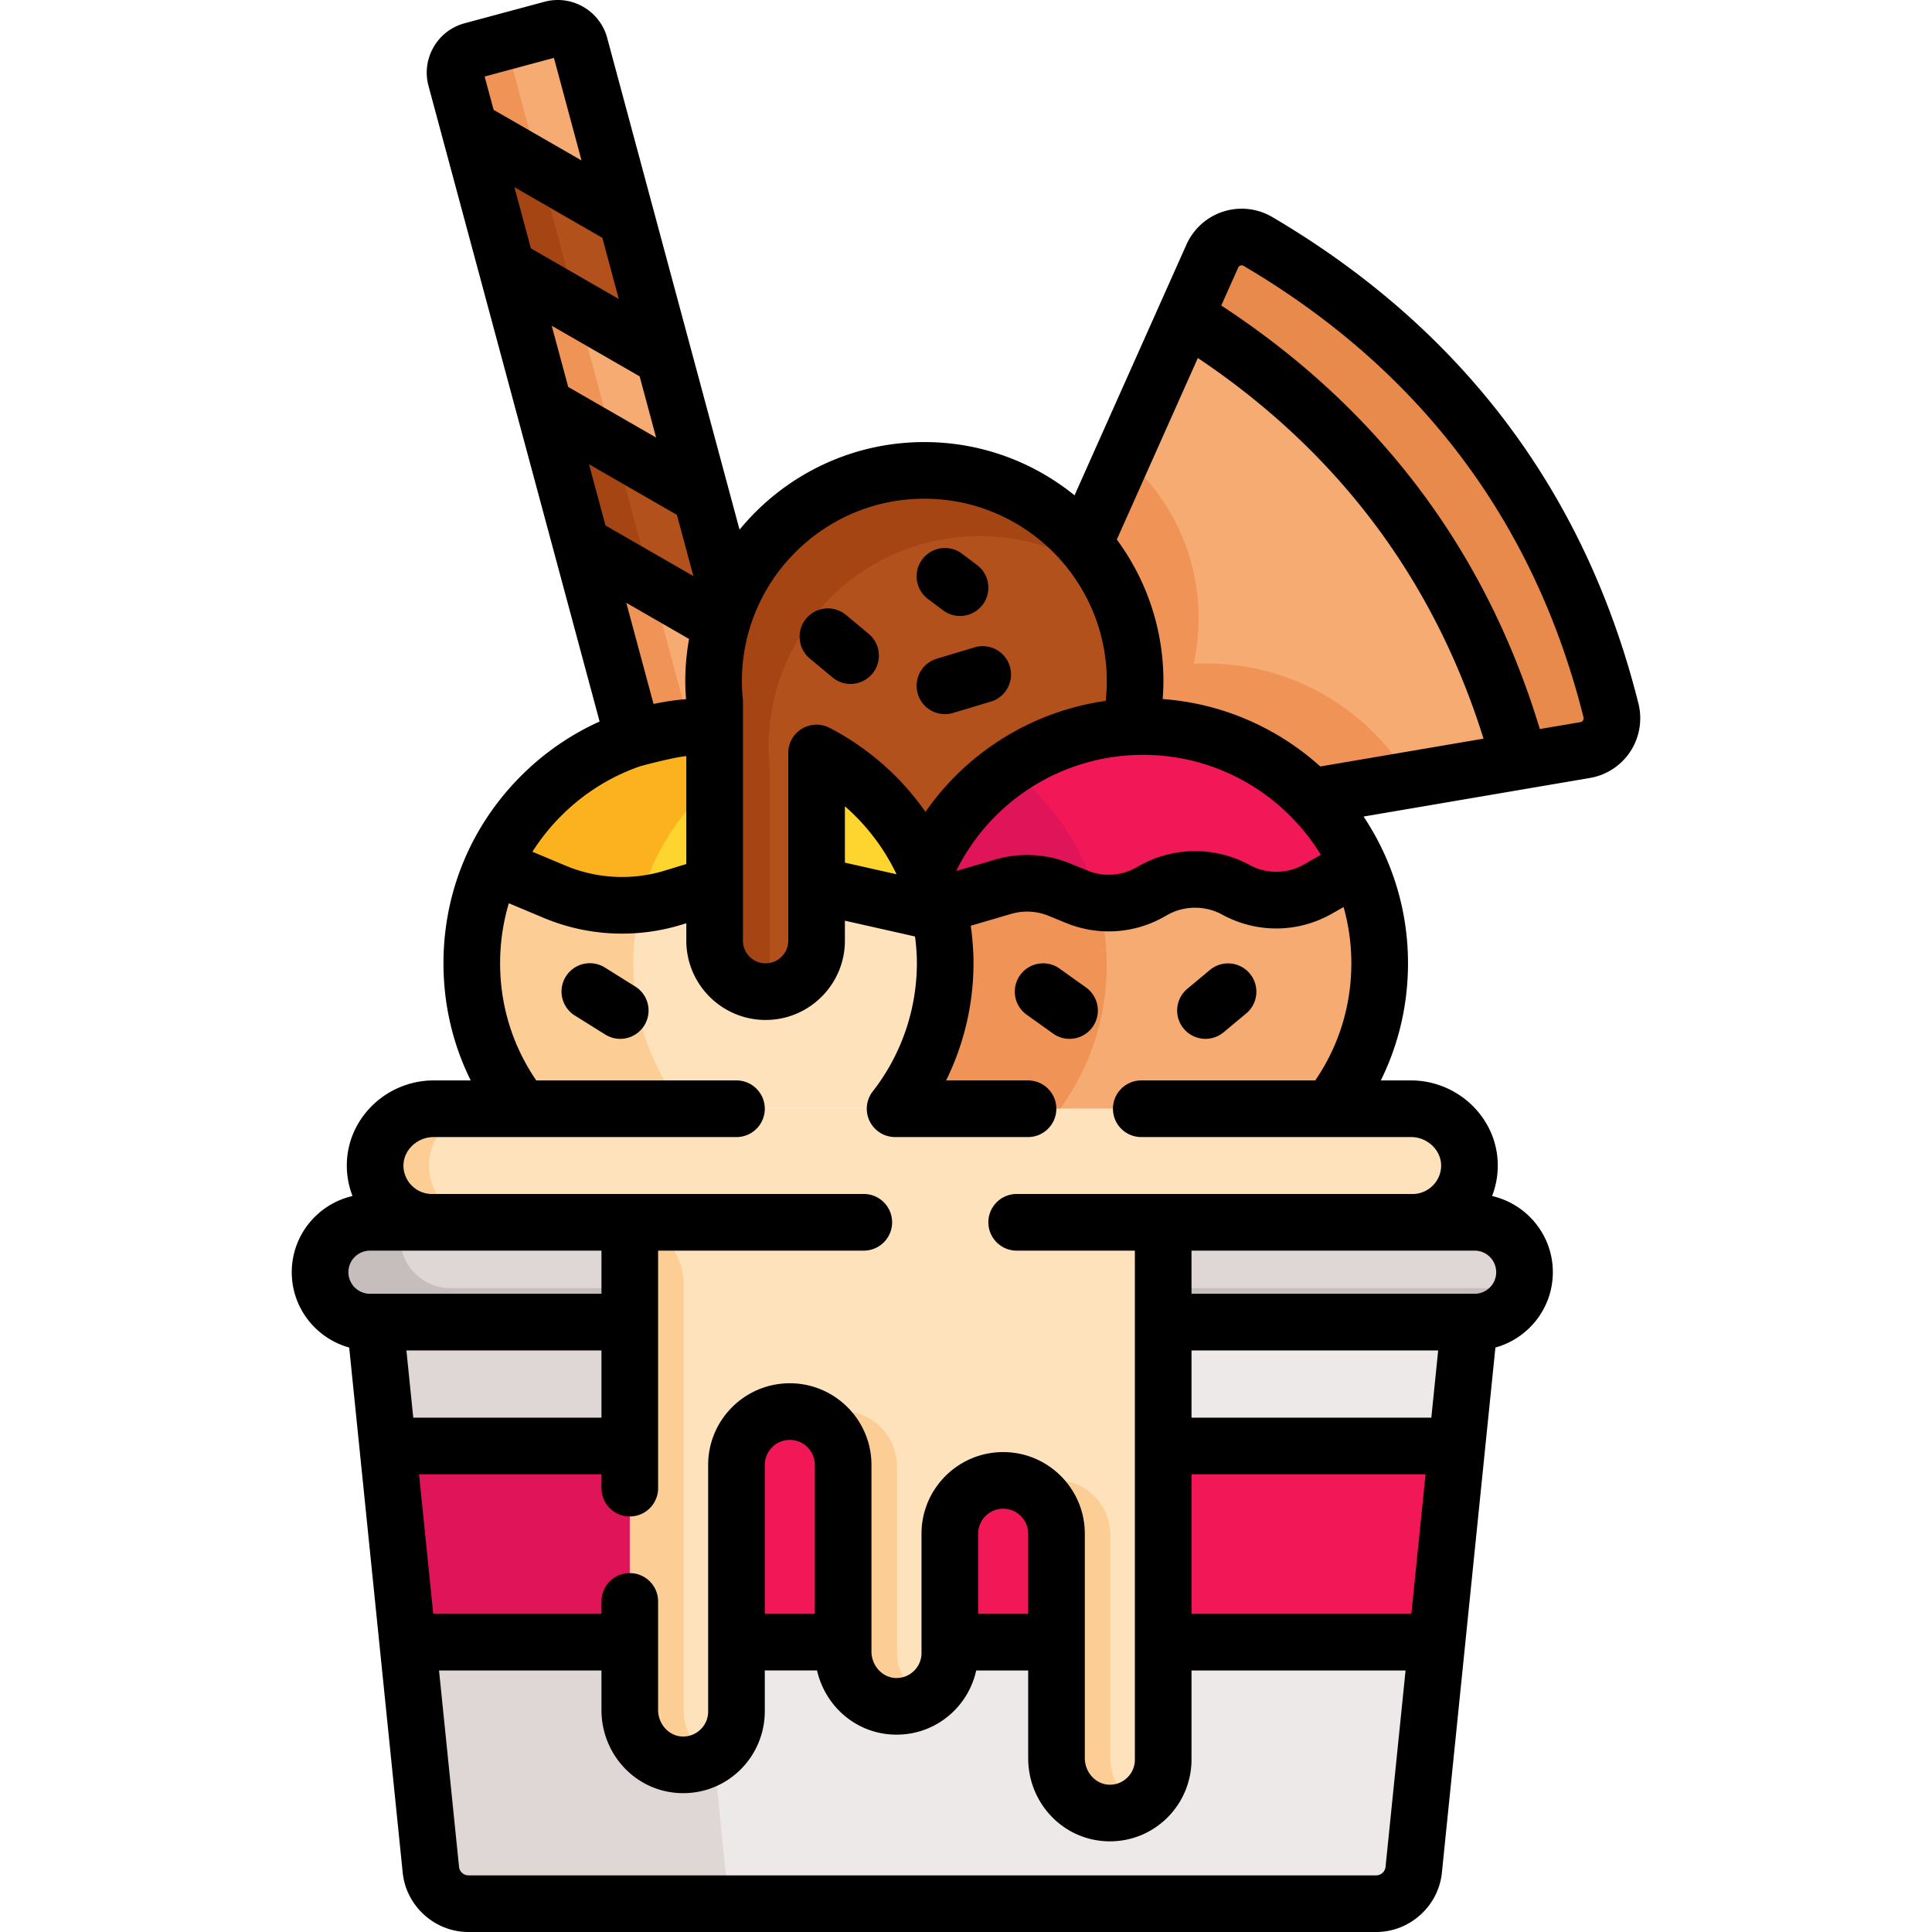 <svg xmlns="http://www.w3.org/2000/svg" version="1.1" xmlns:xlink="http://www.w3.org/1999/xlink" width="512" height="512" x="0" y="0" viewBox="0 0 511.694 511.694" style="enable-background:new 0 0 512 512" xml:space="preserve"><g><path fill="#f5ab71" d="M426.662 188.149c-13.62-54.34-44.94-95.62-93.51-124.21-4.37-2.57-10-.74-12.07 3.89l-33.99 76.14v67.05h60.18l72.57-12.37c4.91-.831 8.03-5.68 6.82-10.5z" opacity="1" data-original="#f5ab71"/><path fill="#ef9456" d="M373.515 206.545a63.029 63.029 0 0 0-9.423-12.222c-11.36-11.48-27.12-18.59-44.55-18.59-1.15 0-2.29.03-3.42.09-1.139.061-1.139.061 0 0 .86-3.91 1.33-7.95 1.33-12.12 0-13.92-5.1-26.64-13.54-36.42v-.01a56.064 56.064 0 0 0-6.509-6.402l-10.311 23.097v67.05h60.18z" opacity="1" data-original="#ef9456"/><path fill="#f5ab71" d="m153.572 11.979 39.62 147.17c-2.71 6.55-4.2 13.72-4.2 21.25 0 1.82.11 3.61.28 5.38v6.68c-.21 0-.42-.02-.64-.02a62.92 62.92 0 0 0-20.83 3.19l-47.06-174.81a6.051 6.051 0 0 1 4.27-7.42l21.14-5.69a6.051 6.051 0 0 1 7.42 4.27z" opacity="1" data-original="#f5ab71"/><path fill="#ef9456" d="M189.205 190.679c-3.674.794-7.335-1.371-8.312-5.001l-45.24-168.047a6.051 6.051 0 0 1 4.27-7.42l9.332-2.512a6.024 6.024 0 0 0-3.103.009l-21.14 5.69a6.051 6.051 0 0 0-4.27 7.42l47.06 174.81a62.92 62.92 0 0 1 20.83-3.19c.22 0 .43.02.64.02v-1.794a.805.805 0 0 1-.067.015z" opacity="1" data-original="#ef9456"/><path fill="#b2511b" d="M193.192 159.149v.01c-.85 2.04-1.58 4.15-2.18 6.32l-37.08-21.36-9.87-36.69 41.66 23.99z" opacity="1" data-original="#b2511b"/><path fill="#a54514" d="m172.6 154.872-9.88-36.699-18.658-10.744 5.471 20.337 4.403 16.355z" opacity="1" data-original="#a54514"/><path fill="#b2511b" d="m165.972 58.029 9.87 36.7-41.66-24h-.01l-9.87-36.69z" opacity="1" data-original="#b2511b"/><path fill="#a54514" d="m142.962 44.782-18.66-10.744 1.556 5.787 8.32 30.904h.004l18.659 10.749z" opacity="1" data-original="#a54514"/><path fill="#f5ab71" d="M347.272 211.019c-11.36-11.48-27.12-18.59-44.55-18.59-1.15 0-2.29.03-3.42.09-24.3 1.31-44.91 16.45-54.12 37.7l-.05.02-8.06 63.42h66.2l48.91-.01c8.29-10.64 13.23-24 13.23-38.53 0-17.19-6.93-32.77-18.14-44.1z" opacity="1" data-original="#f5ab71"/><path fill="#ef9456" d="M272.272 293.659h8.484c8.129-11.144 12.802-25.062 12.33-40.117-.01-.489-.05-.978-.08-1.467a64.188 64.188 0 0 0-5.09-21.803 64.204 64.204 0 0 0-5.16-9.679 64.266 64.266 0 0 0-15.962-16.845 62.971 62.971 0 0 0-20.831 24.751c-.267.58-.53 1.163-.781 1.752l-.05.021a64.188 64.188 0 0 1 5.09 21.803c.03.489.07.978.08 1.467.473 15.055-4.201 28.973-12.33 40.117z" opacity="1" data-original="#ef9456"/><path fill="#fee2bc" d="M250.302 253.078c-.01-.48-.05-.96-.08-1.44-.42-7.56-2.2-14.78-5.09-21.4-1.45-3.33-3.18-6.5-5.16-9.5a63.547 63.547 0 0 0-23.7-21.31l-27-6.97c-.21 0-.42-.02-.64-.02a62.92 62.92 0 0 0-20.83 3.19c-24.9 8.3-42.85 31.8-42.85 59.49 0 14.53 4.96 27.9 13.27 38.54h98.85c8.69-11.129 13.72-25.259 13.23-40.58z" opacity="1" data-original="#fee2bc"/><path fill="#fcce95" d="m206.886 197.006-17.614-4.547c-.21 0-.42-.02-.64-.02a62.92 62.92 0 0 0-20.83 3.19c-24.9 8.3-42.85 31.8-42.85 59.49 0 14.53 4.96 27.9 13.27 38.54h42.783c-8.31-10.64-13.27-24.01-13.27-38.54 0-26.297 16.195-48.805 39.151-58.113z" opacity="1" data-original="#fcce95"/><path fill="#fed52e" d="M248.422 239.899c-.83-3.33-1.94-6.56-3.29-9.66-1.45-3.33-3.18-6.5-5.16-9.5a63.547 63.547 0 0 0-23.7-21.31l-27-6.97c-.21 0-.42-.02-.64-.02a62.92 62.92 0 0 0-20.83 3.19c-16.62 5.54-30.15 17.85-37.3 33.67l16.4 6.89a46.072 46.072 0 0 0 31.31 1.58l10.78-3.3h27.28l32.61 7.35a44.19 44.19 0 0 0-.46-1.92z" opacity="1" data-original="#fed52e"/><path fill="#fcb21f" d="M169.292 239.499c4.919-19.306 18.588-35.063 36.498-42.777l-16.518-4.264c-.21 0-.42-.02-.64-.02a62.92 62.92 0 0 0-20.83 3.19c-16.62 5.54-30.15 17.85-37.3 33.67l16.4 6.89a46.075 46.075 0 0 0 15.208 3.513c.216.01.432.025.649.032.33.014.66.021.99.029 1.848.02 3.699-.061 5.543-.263z" opacity="1" data-original="#fcb21f"/><path fill="#b2511b" d="M287.092 143.979c8.44 9.78 13.54 22.5 13.54 36.42 0 4.17-.47 8.21-1.33 12.12-24.3 1.31-44.91 16.45-54.12 37.7l-.05.02c-1.45-3.33-3.18-6.5-5.16-9.5a63.547 63.547 0 0 0-23.7-21.31v49.71c0 7.46-6.04 13.5-13.5 13.5s-13.5-6.04-13.5-13.5v-63.36c-.17-1.77-.28-3.56-.28-5.38 0-30.82 24.99-55.81 55.82-55.81 16.9 0 32.05 7.51 42.28 19.38z" opacity="1" data-original="#b2511b"/><path fill="#a54514" d="M203.855 203.183c-.17-1.77-.28-3.56-.28-5.38 0-30.82 24.99-55.81 55.82-55.81 13.086 0 25.111 4.517 34.627 12.06a55.998 55.998 0 0 0-6.93-10.075v-.01c-10.23-11.87-25.38-19.38-42.28-19.38-30.83 0-55.82 24.99-55.82 55.81 0 1.82.11 3.61.28 5.38v63.36c0 7.46 6.04 13.5 13.5 13.5.366 0 .725-.026 1.083-.055z" opacity="1" data-original="#a54514"/><path fill="#ede9e8" d="M99.332 336.943v13.215l14.77 144.86a9.991 9.991 0 0 0 9.96 9.18h240.42c5.21 0 9.54-4 9.96-9.18l14.77-144.86v-13.215z" opacity="1" data-original="#ede9e8"/><path fill="#dfd7d5" d="m192.102 495.019-14.77-144.86v-13.215h-78v13.215l14.77 144.86a9.991 9.991 0 0 0 9.96 9.18h78c-5.21 0-9.54-4-9.96-9.18z" opacity="1" data-original="#dfd7d5"/><path fill="#f21756" d="m380.337 437.205 5.756-56.459H102.451l5.756 56.459z" opacity="1" data-original="#f21756"/><path fill="#e01458" d="m186.226 437.205-5.809-56.459h-77.966l4.514 44.271 1.254 12.188z" opacity="1" data-original="#e01458"/><path fill="#dfd7d5" d="M308.072 323.729H390.552c7.3 0 13.22 5.92 13.22 13.22s-5.92 13.21-13.22 13.21H97.992c-7.3 0-13.22-5.91-13.22-13.21s5.92-13.22 13.22-13.22h68.81z" opacity="1" data-original="#dfd7d5"/><path fill="#c6bebd" d="M329.345 341.158h-210.08c-7.3 0-13.22-5.91-13.22-13.21 0-1.477.253-2.893.7-4.219h-8.753c-7.3 0-13.22 5.92-13.22 13.22s5.92 13.21 13.22 13.21h292.56c5.826 0 10.763-3.77 12.523-9.001z" opacity="1" data-original="#c6bebd"/><path fill="#fee2bc" d="M352.182 293.649h21.57c8.43 0 15.59 6.9 15.43 15.33-.15 8.17-6.82 14.75-15.03 14.75H324.32c-8.974 0-16.249 7.275-16.249 16.249V466.05c0 8.03-6.7 14.5-14.81 14.11-7.6-.35-13.44-6.9-13.44-14.51v-59.031c0-7.604-5.841-14.149-13.436-14.512-8.115-.388-14.824 6.073-14.824 14.113v31.58c0 8.03-6.7 14.49-14.81 14.11-7.6-.36-13.44-6.9-13.44-14.51v-48.99c0-7.849-6.218-14.515-14.067-14.55a14.08 14.08 0 0 0-10.053 4.14 14.08 14.08 0 0 0-4.14 9.99v65.3c0 8.03-6.69 14.5-14.81 14.11-7.6-.35-13.44-6.9-13.44-14.51V339.977c0-8.974-7.275-16.249-16.249-16.249h-36.161c-8.21 0-14.88-6.58-15.03-14.75-.16-8.43 7-15.33 15.43-15.33l23.43.01h165.05z" opacity="1" data-original="#fee2bc"/><g fill="#fcce95"><path d="M113.62 308.979c-.159-8.39 6.934-15.259 15.312-15.324l-14.14-.006c-8.43 0-15.59 6.9-15.43 15.33.15 8.17 6.82 14.75 15.03 14.75h14.258c-8.21 0-14.88-6.58-15.03-14.75zM366.44 293.649h-14.258l-48.91.01h14.258zM237.57 437.399v-48.99c0-7.849-6.218-14.515-14.067-14.55a14.026 14.026 0 0 0-7.249 1.981c4.234 2.55 7.058 7.287 7.058 12.569v48.99c0 7.61 5.84 14.15 13.44 14.51a14.064 14.064 0 0 0 7.847-1.952c-4.235-2.55-7.029-7.297-7.029-12.558zM294.08 465.649v-59.031c0-7.604-5.841-14.149-13.437-14.512a14.07 14.07 0 0 0-7.859 1.95c4.239 2.55 7.037 7.301 7.037 12.562v59.031c0 7.61 5.84 14.16 13.44 14.51a14.036 14.036 0 0 0 7.847-1.947c-4.234-2.55-7.028-7.302-7.028-12.563zM181.06 452.889V339.977c0-8.974-7.275-16.249-16.249-16.249h-14.258c8.974 0 16.249 7.275 16.249 16.249v112.911c0 7.61 5.84 14.16 13.44 14.51a14.042 14.042 0 0 0 7.849-1.946c-4.236-2.548-7.031-7.301-7.031-12.563z" fill="#fcce95" opacity="1" data-original="#fcce95"/></g><path fill="#f21756" d="M248.422 239.899c-.83-3.33-1.94-6.56-3.29-9.66l.05-.02c9.21-21.25 29.82-36.39 54.12-37.7 1.13-.06 2.27-.09 3.42-.09 17.43 0 33.19 7.11 44.55 18.59a62.975 62.975 0 0 1 12.59 18.28l-10.71 6.13a22.37 22.37 0 0 1-11.13 2.95c-3.69 0-7.4-.91-10.75-2.74a22.423 22.423 0 0 0-21.88.22l-.62.35c-6 3.43-13.24 3.9-19.63 1.29l-4.6-1.89a22.483 22.483 0 0 0-14.81-.76l-16.85 4.93z" opacity="1" data-original="#f21756"/><path fill="#e01458" d="m245.182 230.219-.05.02a61.4 61.4 0 0 1 3.267 9.575l.142-.037 16.987-5.016a22.473 22.473 0 0 1 14.93.773l4.637 1.923a22.46 22.46 0 0 0 5.82 1.521 65.678 65.678 0 0 0-3.025-8.873 65.54 65.54 0 0 0-5.202-9.847 65.12 65.12 0 0 0-15.569-16.733c-9.589 6.633-17.245 15.867-21.937 26.694z" opacity="1" data-original="#e01458"/><path fill="#e88a4b" d="M321.082 67.829c2.07-4.63 7.7-6.46 12.07-3.89 48.57 28.59 79.89 69.87 93.51 124.21 1.21 4.82-1.91 9.67-6.82 10.5l-17.36 2.96c-13.74-50.9-43.37-90.08-88.51-117.84z" opacity="1" data-original="#e88a4b"/><path d="m214.47 174.4 6 5a7.47 7.47 0 0 0 4.798 1.738 7.5 7.5 0 0 0 4.806-13.262l-6-5a7.5 7.5 0 0 0-9.604 11.524zM250.269 189.141a7.52 7.52 0 0 0 2.158-.318l10-3c3.968-1.19 6.219-5.371 5.028-9.339s-5.372-6.22-9.339-5.028l-10 3a7.498 7.498 0 0 0-5.028 9.339 7.504 7.504 0 0 0 7.181 5.346zM245.772 158.639l4 3a7.466 7.466 0 0 0 4.494 1.5 7.5 7.5 0 0 0 4.506-13.5l-4-3a7.5 7.5 0 0 0-9 12zM287.631 261.536l-7-5a7.5 7.5 0 0 0-10.462 1.744 7.5 7.5 0 0 0 1.743 10.462l7 5a7.462 7.462 0 0 0 4.353 1.397 7.488 7.488 0 0 0 6.109-3.141 7.499 7.499 0 0 0-1.743-10.462zM319.276 275.139c1.692 0 3.396-.57 4.798-1.738l6-5a7.5 7.5 0 0 0-9.603-11.523l-6 5a7.5 7.5 0 0 0 4.805 13.261zM168.247 261.279l-8-5a7.5 7.5 0 1 0-7.949 12.72l8 5a7.496 7.496 0 0 0 10.335-2.385 7.5 7.5 0 0 0-2.386-10.335z" fill="#000000" opacity="1" data-original="#000000"/><path d="M433.942 186.32c-14.003-55.856-46.633-99.206-96.984-128.843a15.972 15.972 0 0 0-12.964-1.442 16.056 16.056 0 0 0-9.76 8.738l-29.641 66.414c-10.88-8.81-24.72-14.103-39.778-14.103-19.698 0-37.322 9.044-48.944 23.194L160.813 10.031c-1.943-7.214-9.394-11.506-16.609-9.563l-21.143 5.691c-3.496.941-6.416 3.187-8.223 6.324s-2.283 6.791-1.342 10.285l45.309 168.325a70.211 70.211 0 0 0-20.405 14.009c-13.506 13.299-20.944 31.062-20.944 50.015 0 10.941 2.466 21.464 7.214 31.037h-9.882c-6.145 0-12.151 2.531-16.481 6.943-4.27 4.351-6.56 10.041-6.447 16.022a22.22 22.22 0 0 0 1.509 7.65c-9.203 2.107-16.096 10.345-16.096 20.178 0 9.515 6.456 17.531 15.211 19.95l2.735 26.834v.003l2.275 22.324 9.137 89.654c.778 8.969 8.417 15.982 17.43 15.982h240.424c9.013 0 16.651-7.014 17.43-15.982l9.137-89.654 2.275-22.324v-.003l2.735-26.834c8.755-2.42 15.211-10.436 15.211-19.95 0-9.833-6.893-18.07-16.095-20.177a22.238 22.238 0 0 0 1.509-7.649c.112-5.982-2.178-11.673-6.447-16.023-4.33-4.412-10.338-6.943-16.481-6.943h-8.049c4.738-9.567 7.203-20.09 7.203-31.038 0-14.358-4.341-27.718-11.769-38.851l59.962-10.221a16.052 16.052 0 0 0 10.711-7.029 16.14 16.14 0 0 0 2.125-12.696zm-189.127-54.236c26.644 0 48.32 21.676 48.32 48.32 0 1.737-.097 3.483-.288 5.224a70.175 70.175 0 0 0-47.733 29.397 70.752 70.752 0 0 0-25.393-22.253 7.5 7.5 0 0 0-10.951 6.659v49.708c0 3.309-2.691 6-6 6s-6-2.691-6-6v-63.361c0-.242-.012-.484-.035-.725a47.819 47.819 0 0 1-.242-4.648c.002-26.645 21.678-48.321 48.322-48.321zm57.906 67.842c19.919 0 37.404 10.609 47.11 26.472l-4.4 2.514c-4.536 2.591-9.98 2.645-14.566.144-9.054-4.938-20.24-4.828-29.192.288l-.619.354a14.857 14.857 0 0 1-13.071.856l-4.603-1.883a30.042 30.042 0 0 0-19.75-1.023l-10.269 3.006-.046-.12c9.301-18.685 28.378-30.608 49.406-30.608zm-65.268 31.626-13.681-3.081v-14.93a55.864 55.864 0 0 1 13.681 18.011zM128.357 20.267l18.348-4.939 7.313 27.17-23.286-13.409zm7.888 29.306 23.286 13.409 4.363 16.21-23.286-13.409zm9.878 36.694 23.286 13.409 4.363 16.21-23.286-13.409zM156 122.961l23.286 13.408 4.363 16.21-23.285-13.408zm25.704 62.209a70.17 70.17 0 0 0-8.615 1.277l-7.212-26.792 16.626 9.573a63.342 63.342 0 0 0-1.008 11.176c0 1.528.079 3.112.209 4.766zm-32.78 30.62c5.963-5.872 13.009-10.222 20.68-12.867.048-.012 8.337-2.276 12.167-2.677v28.59l-5.747 1.757a38.677 38.677 0 0 1-26.224-1.323l-8.785-3.688a55.732 55.732 0 0 1 7.909-9.792zM99.335 342.662h-1.348a5.723 5.723 0 0 1-5.716-5.716 5.722 5.722 0 0 1 5.716-5.715H159.3v11.431zm8.304 15H159.3v17.812h-49.846zm259.346 136.591-.015.149a2.507 2.507 0 0 1-2.486 2.291H124.06a2.507 2.507 0 0 1-2.486-2.291c-.005-.05-.009-.1-.015-.149l-5.282-51.828H159.3v10.468c0 11.794 9.045 21.458 20.592 22.001 5.974.283 11.645-1.833 15.964-5.954a21.73 21.73 0 0 0 6.699-15.649v-10.867h13.84c2.146 9.4 10.155 16.511 20.006 16.976 5.977.285 11.644-1.833 15.962-5.953a21.737 21.737 0 0 0 6.189-11.022h13.766v23.228c0 11.793 9.045 21.458 20.592 22.002.353.017.703.025 1.054.025 5.585 0 10.845-2.101 14.909-5.978a21.73 21.73 0 0 0 6.699-15.65v-23.627h56.695zm-164.43-66.828v-39.438c0-3.654 2.973-6.627 6.627-6.627s6.627 2.973 6.627 6.627v39.438zm56.508 0v-21.21c0-3.654 2.973-6.627 6.627-6.627s6.628 2.973 6.628 6.627v21.21zm114.732 0h-58.224v-36.952h61.989zm5.295-51.951h-63.518v-17.812h65.333zm11.466-44.243a5.723 5.723 0 0 1 5.716 5.715 5.722 5.722 0 0 1-5.716 5.716h-74.985v-11.431h58.579zm-16.8-30.077c2.143 0 4.248.893 5.776 2.45 1.426 1.453 2.19 3.312 2.154 5.236-.075 4.075-3.456 7.391-7.536 7.391H269.271c-4.143 0-7.5 3.358-7.5 7.5s3.357 7.5 7.5 7.5h31.3v134.821a6.57 6.57 0 0 1-2.054 4.797 6.544 6.544 0 0 1-4.903 1.823c-3.472-.164-6.297-3.312-6.297-7.019v-59.438c0-11.925-9.702-21.627-21.628-21.627-11.925 0-21.627 9.702-21.627 21.627v31.583a6.57 6.57 0 0 1-2.054 4.797c-1.324 1.262-3.055 1.905-4.903 1.823-3.472-.164-6.297-3.312-6.297-7.019v-49.412c0-11.925-9.702-21.627-21.627-21.627s-21.627 9.702-21.627 21.627v65.306a6.57 6.57 0 0 1-2.054 4.796 6.588 6.588 0 0 1-4.904 1.823c-3.472-.164-6.297-3.312-6.297-7.018v-28.755c0-4.142-3.357-7.5-7.5-7.5s-7.5 3.358-7.5 7.5v3.287h-44.552l-3.766-36.952H159.3v3.665c0 4.142 3.357 7.5 7.5 7.5s7.5-3.358 7.5-7.5v-62.908h54.478c4.143 0 7.5-3.358 7.5-7.5s-3.357-7.5-7.5-7.5H114.393c-4.08 0-7.461-3.316-7.536-7.392-.036-1.923.729-3.783 2.154-5.235 1.528-1.557 3.634-2.45 5.776-2.45h23.432c.046 0 .09-.009.136-.01.064.002.127.01.191.01h56.509c4.143 0 7.5-3.358 7.5-7.5s-3.357-7.5-7.5-7.5h-53.02c-6.272-9.168-9.579-19.822-9.579-31.037 0-5.465.794-10.802 2.314-15.889l9.225 3.872a53.65 53.65 0 0 0 20.759 4.172c5.272 0 10.555-.775 15.656-2.335l1.362-.417v4.618c0 11.58 9.421 21 21 21s21-9.42 21-21v-5.291l18.571 4.182c.174 1.331.316 2.67.391 4.02l.035.576c.015.231.03.462.038.69.411 12.892-3.726 25.578-11.646 35.722a7.498 7.498 0 0 0 5.911 12.115h35.199c4.143 0 7.5-3.358 7.5-7.5s-3.357-7.5-7.5-7.5h-21.688a70.376 70.376 0 0 0 7.215-33.319 35.004 35.004 0 0 0-.062-1.173l-.027-.435a68.806 68.806 0 0 0-.61-6.04l10.743-3.145a14.994 14.994 0 0 1 9.855.511l4.603 1.883c8.588 3.514 18.135 2.889 26.191-1.714l.62-.354c4.468-2.553 10.051-2.608 14.567-.145 9.19 5.013 20.102 4.905 29.19-.287l2.983-1.704a55.032 55.032 0 0 1 2.056 14.884c0 11.227-3.3 21.88-9.557 31.038h-46.081c-4.143 0-7.5 3.358-7.5 7.5s3.357 7.5 7.5 7.5h49.881l.012.001.018-.001h21.576zm-24.074-98.152c-11.237-10.135-25.757-16.681-41.749-17.861.12-1.58.202-3.16.202-4.736 0-14.028-4.593-27-12.343-37.506l21.459-48.082c37.093 24.874 62.504 58.722 75.663 100.816zm69.571-12.185a.966.966 0 0 1-.671.44l-10.755 1.833c-14.261-47.168-42.605-84.854-84.372-112.174l4.477-10.031c.155-.349.429-.499.631-.564a.931.931 0 0 1 .785.083c46.76 27.523 77.055 67.75 90.043 119.563.096.381-.022.673-.138.85z" fill="#000000" opacity="1" data-original="#000000"/></g></svg>
